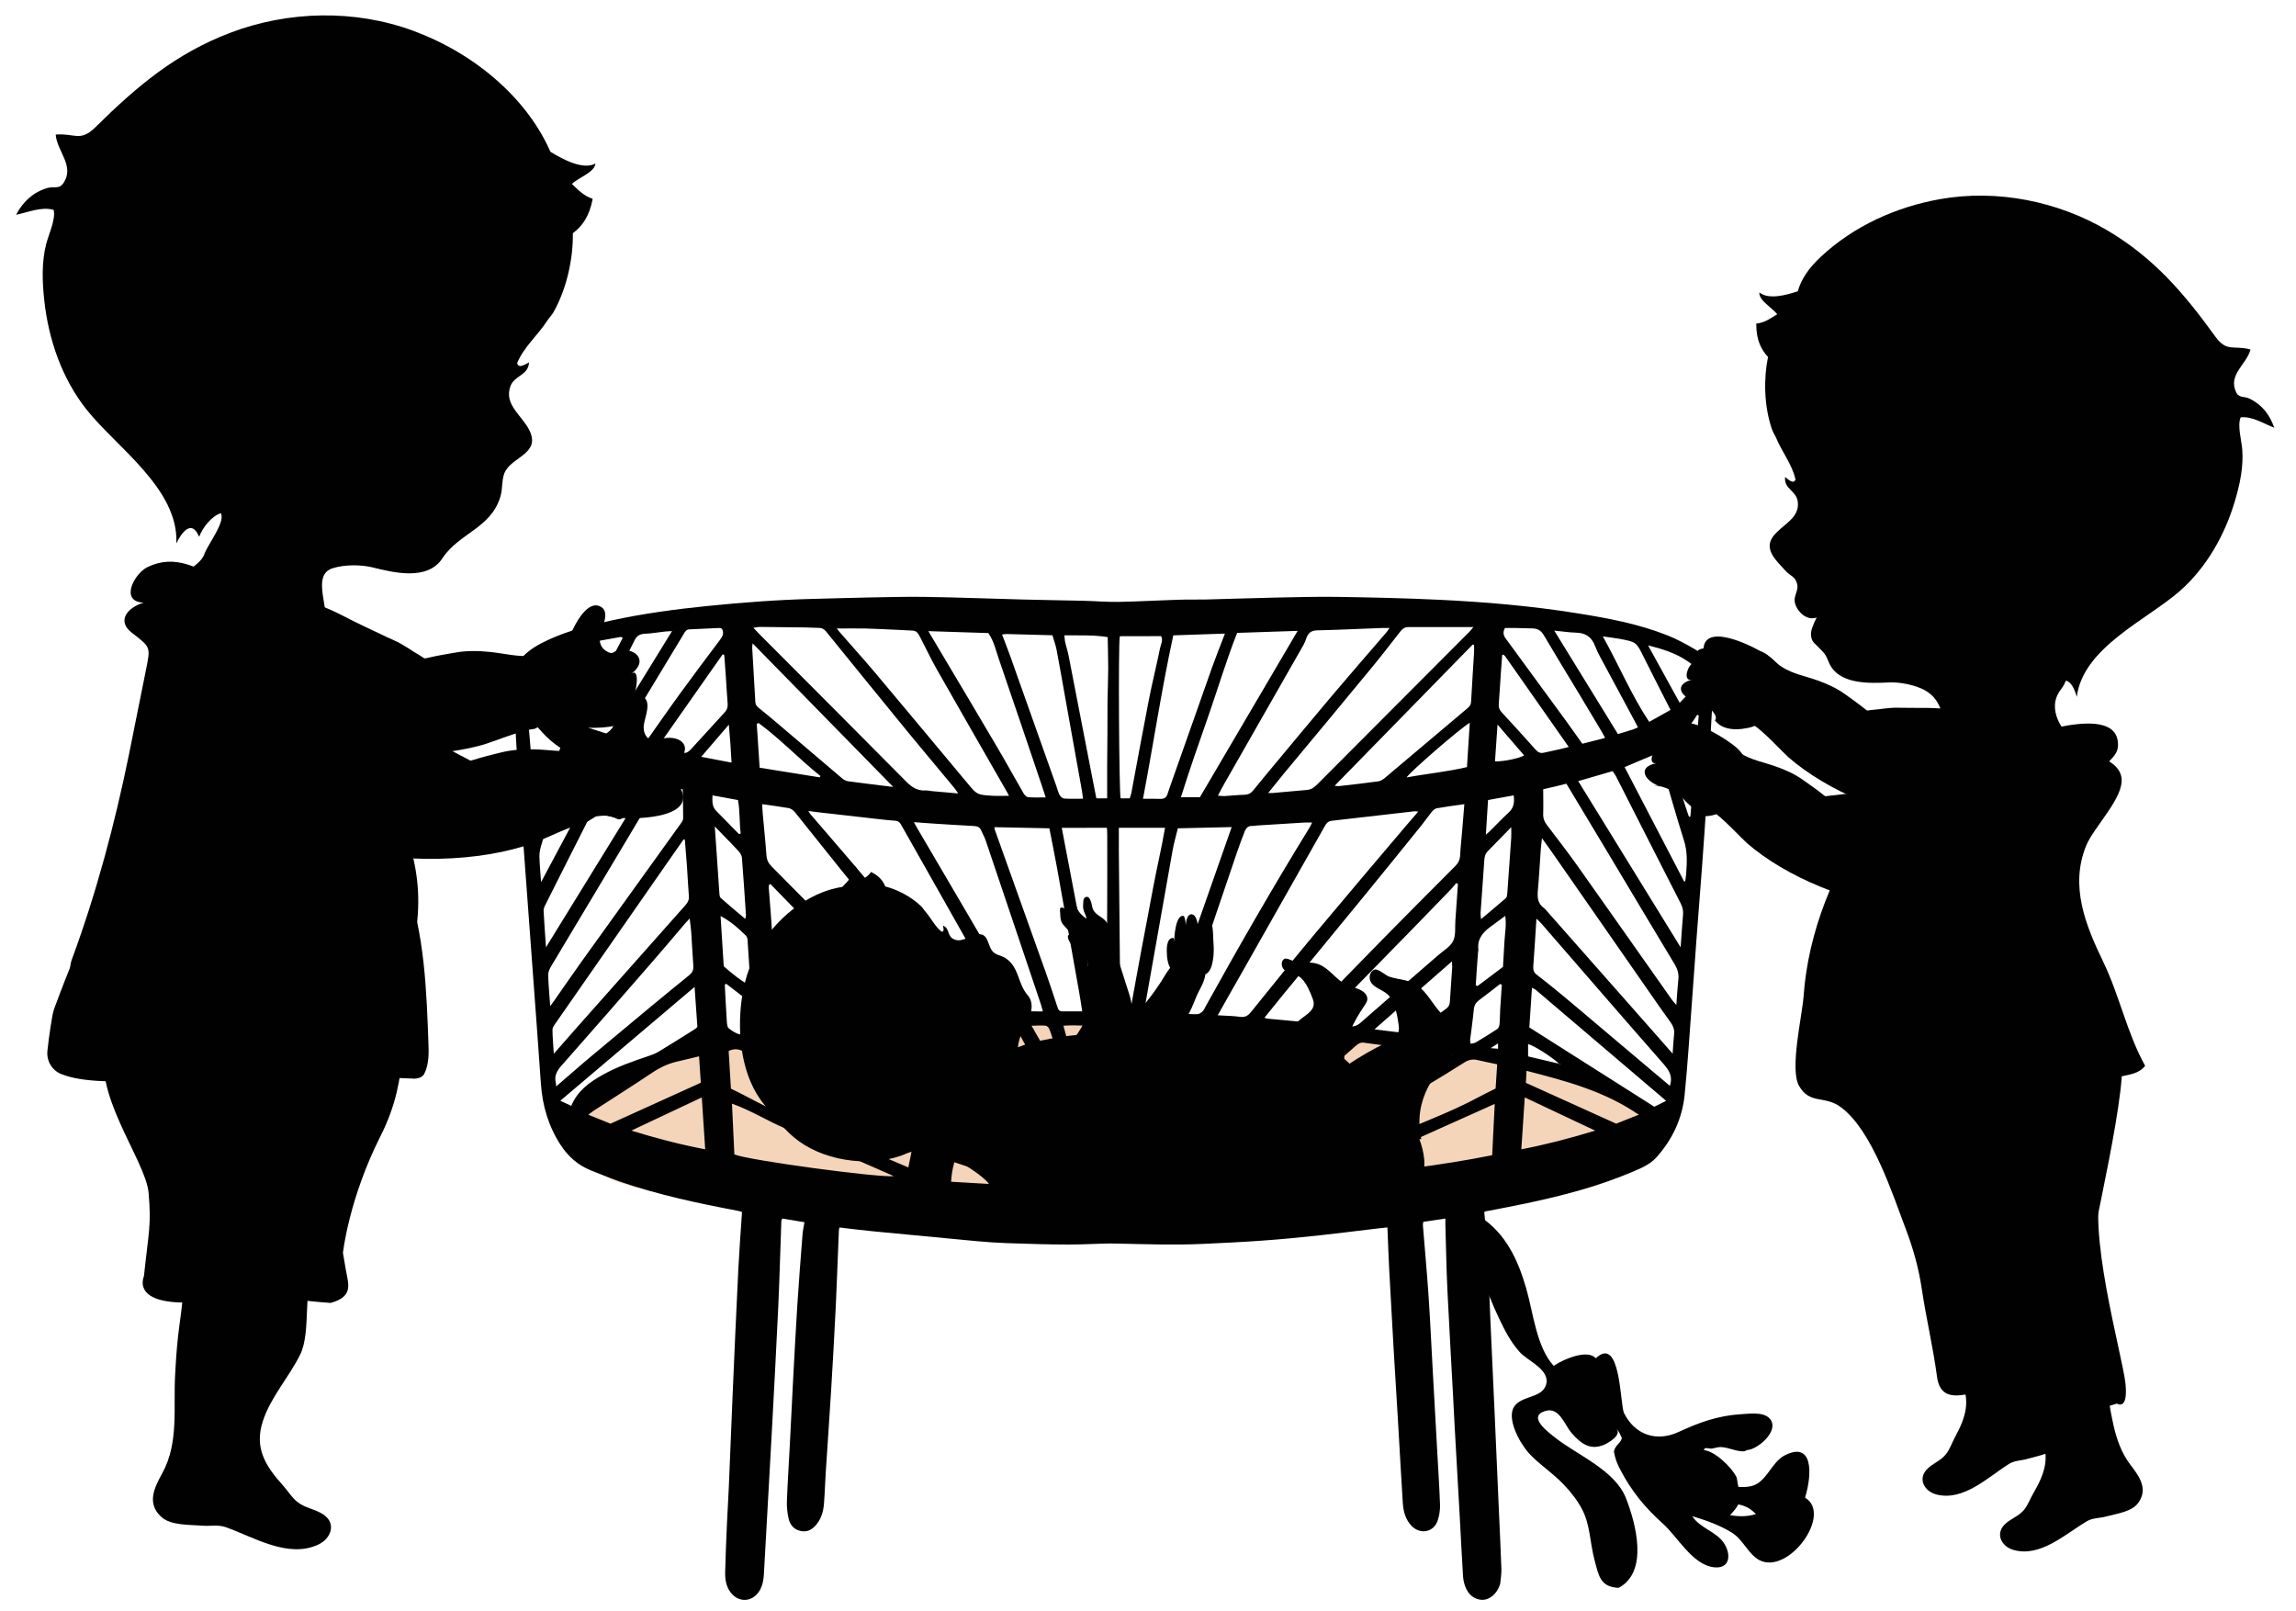 <?xml version="1.0" encoding="UTF-8"?><svg id="Laag_1" xmlns="http://www.w3.org/2000/svg" viewBox="0 0 261.44 183.43"><path d="M179.97,128.48c2.64.45-23.34,5.17-53.37,5.17s-57.46-5-54.41-5.72c5.85-1.39,14.79-5.44,53.94-5.5,31.25-.06,34.9,2.86,53.84,6.05Z" fill="none" stroke="#f4d5ba" stroke-miterlimit="10" stroke-width="13.04"/><path d="M191.3,90.43c-.39-.18-1.55-.78-2.36-.93-1.45-.25.51.2-.11-.04-1.71-.68-2.33-2.18-.2-2.56-1.21.22-.26-2.18.81-2.06,0-.19-.5-1.32.78-1.37.03,0,0,0,.03-.09.6-2.93,6.2.61,7.51,1.77.82.73,1.23,1.57.82,2.66-.47,1.22-.86,2.74-1.63,3.83-.59.82-1.75,1.27-2.74,1.29,0-.01-1.94-.97-2.91-2.5Z" fill="#010101"/><path d="M194.91,92.32c1.13.66,3.4,3.14,3.98,3.65,4.48,3.9,11.64,6.83,18.58,7.66,1.36.16,3.03,1.46,4.4.73,1.46-.78,1.4-2.17,2.39-3.29,1.37-1.57,3.23-2.73,4.62-4.33-1.07-1.93-2.49-3.65-4.55-4.3-2.14-.67-4.39-1.41-6.6-1.85-1.87-.37-4.42-.21-6.33-.26-1.07-.03-2.04.19-3.08.27-.47.04-.38.16-.75-.14-.72-.59-1.44-1.06-2.21-1.62-.95-.69-2.04-1.18-3.15-1.57-1.41-.5-2.76-.72-4.06-1.52-1.14-.71-1.9-2.14-3.45-1.82-2.34.49-4.51,4.15-3.26,6.37.62,1.1.67-.16,2.69,1.03l.78.99Z" fill="#010101"/><path d="M234.03,138.51c-2.82-2.21-6.78-3.24-10.18-2.26-4.78,1.38-6.33,8.29-3.1,11.73.94.99,1.98,1.89,2.83,2.96,1.6,2.01,2.54,4.42,4.01,6.51,1.43,2.03,3.52,3.71,4.67,5.93,1.28,2.48.56,4.43-.75,6.68-.36.62-.58,1.28-1.04,1.85-.64.78-1.57,1-2.24,1.7-1.04,1.08-.29,2.47,1,2.85,3.08.91,5.94-1.8,8.39-3.25.67-.4,1.44-.34,2.18-.54,1.13-.31,2.9-.52,3.65-1.52,1.21-1.61.13-3.07-.87-4.38-2.05-2.69-2.13-6.22-2.88-9.4-.09-.4-.19-.8-.29-1.19-.28-1.13-.57-2.27-.92-3.39-.66-2.14-.8-5.92-.75-8.18.05-2.35,5.11-22.63,3.63-24.77-.62-.88-6.48,19.34-7.34,18.67" fill="#010101"/><path d="M238.54,89.95c-.08.21-.16.43-.27.64-.66,1.32-2.1,2.32-2.43,3.83-.92-.73-3.69.63-5.1.69-2.19.1-6.67.21-8.48-1.39-.87-.77-.4-1.93-1.14-2.8-.56-.66-2.12-.26-2.57-1.05-.54-.96.87-2.39,1.57-2.94,2.1-1.63,5.31-2.12,7.87-2.49,2.03-.3,13.4-4.77,13.18.49-.04,1.08-1.04,1.65-1.61,2.45-.57.84-.71,1.7-1.02,2.57" fill="#010101"/><path d="M195.28,82.03c.38-.56-.43-1.13-.82-1.69-.56-.81-.73-.27-1.37-.47-1.76-.53-2.51-1.93-.43-2.49-1.19.32-.44-2.15.64-2.12,0-.19-.61-1.27.66-1.43.03,0,0,0,.02-.09.35-2.97,6.23.08,7.63,1.13.88.66,1.36,1.46,1.04,2.58-.36,1.26-.62,2.81-1.3,3.96-.52.87-1.64,1.41-2.62,1.52,0,0-2.36.55-3.45-.9Z" fill="#010101"/><path d="M199.64,82.53c1.12.67,3.39,3.15,3.97,3.66,4.47,3.91,11.62,6.87,18.56,7.71,1.36.16,3.03,1.47,4.4.74,1.46-.78,1.41-2.16,2.4-3.28,1.38-1.56,3.23-2.72,4.64-4.32-1.06-1.93-2.48-3.66-4.54-4.31-2.14-.67-4.39-1.43-6.59-1.87-1.87-.38-4.42-.22-6.33-.28-1.07-.03-2.04.18-3.08.26-.47.04-.38.16-.75-.15-.72-.59-1.43-1.07-2.2-1.63-.95-.69-2.04-1.19-3.14-1.58-1.41-.51-2.76-.72-4.06-1.53-1.14-.71-1.89-2.15-3.44-1.83-2.34.48-4.52,4.14-3.28,6.36.62,1.1.67-.15,2.68,1.04l.76,1.01Z" fill="#010101"/><path d="M224.27,132.08c-8.31-16.83-9.39-2.75-9.39-2.75,1.49,1.99,7.06,25.46,8.27,27.66,1.34,2.44.68,4.41-.57,6.7-.34.63-.54,1.3-1,1.88-.62.8-1.53,1.03-2.2,1.76-1.02,1.11-.22,2.47,1.08,2.82,3.11.83,5.89-1.96,8.3-3.47.66-.41,1.43-.37,2.16-.59,1.12-.33,2.89-.6,3.6-1.62,1.17-1.65.05-3.07-.99-4.36-2.12-2.64-2.3-6.16-3.13-9.32-.1-.4-.21-.79-.31-1.19-.31-1.13-.63-2.25-1-3.36-.72-2.12-1.56-4.31-1.57-6.57,0-2.35.55-3.22-.98-5.32-.62-.86-1.39-1.61-2.27-2.27" fill="#010101"/><path d="M48.28,122.32c.45-.84.56-1.93.52-3.09-.22-6.24-.42-13.15-2.69-19.03-3.76-9.76-9.93-16.95-13.18-26.58-1.1-3.25-3.43-8.55-7.89-9.14-4.98-.66-5.82,3.06-6.24,6.16-.88,6.51-2.05,13.4-4.39,19.9-1.97,10.24-4.7,14.64-8.27,24.4-.19.51-.57,3.06-.74,4.7-.12,1.14.51,2.22,1.57,2.65,1.55.62,4.53,1.13,10.22.62,11.01-.99,29.72-.11,29.72-.11,0,0,.97.14,1.37-.48Z" fill="#010101"/><path d="M60.87,82.99c-1.48.13-5.02,1.58-5.88,1.81-6.51,1.82-15.3,1.35-22.85-1.18-1.47-.5-3.83.02-4.88-1.39-1.12-1.52-.39-2.91-.85-4.55-.65-2.28-1.99-4.38-2.64-6.71,2.04-1.46,4.34-2.54,6.77-2.2,2.52.35,5.21.69,7.68,1.32,2.11.53,4.64,1.94,6.63,2.81,1.12.49,2.01,1.19,3.04,1.78.47.27.31.35.84.22,1.03-.26,2-.39,3.06-.59,1.31-.24,2.68-.22,4-.08,1.69.17,3.19.61,4.92.42,1.52-.17,3-1.27,4.43-.19,2.17,1.65,2.61,6.47.25,8.14-1.17.83-.61-.49-3.27-.25l-1.25.64Z" fill="#010101"/><path d="M68.43,69.09c1.06.63.11,2.33-.08,3.19-.16.72,0,1.39.62,1.81.9.6.85-.02,1.58-.08,2-.18,3.22,1.3,1.34,2.7,1.07-.8.55,2.47.05,3,1.86,3.85-6.03,3.32-7.98,2.8-1.16-.31-1.97-.93-2.09-2.19-.14-1.42-.51-3.09-.28-4.53.17-1.09,1.09-2.09,2.04-2.59.99-.53,1.23-.76,1.71-1.75.46-.95,1.76-3.15,3.09-2.36" fill="#010101"/><path d="M15.11,72.12c2.1,1.62,2.03,1.55,1.49,4.26-.63,3.16-1.27,6.33-1.91,9.5-1.6,7.86-3.72,15.82-6.5,23.34-1.04,2.82,2.61,2.62,4.44,2.64,3.28.03,6.64-.09,9.91.19,2.51.22,5.02.16,7.54.18,3.02.03,6.07.18,9.05.67,1.39.23,3.97,1.84,5.32,1.11,2.25-1.2,2.52-5.51,2.87-7.7,1.25-7.68-1.51-12.92-4.65-19.6-.24-.51-2.68-9.07-4.21-7.86,1.45-1.15,5.25-3.99,4.27-6.17-.49-1.1-1.79-1.59-2.76-2.1-2.12-1.11-4.45-2.23-6.86-2.49-2.65-.28-5.34-.49-7.77-1.87-2.73-1.55-5.37-3.19-8.55-1.65-1.48.71-3.22,3.94-.43,4.05-1.78.51-3.15,2.04-1.33,3.44.03.02.05.04.08.06Z" fill="#010101"/><path d="M22.61,134.3c2.86-3.04,7.32-4.98,11.53-4.56,5.92.59,6.04,3.1,2.97,7.59-.89,1.3-.45,5.3-1.24,6.67-1.46,2.57-.39,7.6-1.69,10.23-1.26,2.56-3.37,4.85-4.25,7.58-.99,3.03.26,5.07,2.3,7.33.56.62.95,1.32,1.62,1.86.92.74,2.05.8,3,1.46,1.46,1,.86,2.7-.58,3.39-3.44,1.64-7.38-.84-10.57-1.97-.87-.31-1.77-.09-2.68-.17-1.39-.12-3.54,0-4.62-.97-1.77-1.57-.8-3.41.12-5.08,1.85-3.43,1.21-7.39,1.42-11.1.03-.46.05-.93.08-1.39.08-1.33.2-2.65.37-3.97.33-2.52.78-5.16.25-7.68-.55-2.62-1.43-3.46-.13-6.15.5-1.12,1.22-2.14,2.1-3.07Z" fill="#010101"/><path d="M32.16,147.38c-.44-.48-2.53-.24-2.53-.24-15.74,3.44-13.24-1.83-13.24-1.83.53-5.06.86-5.75.53-9.5s-6.72-11.61-4.73-17.08c1.98-5.47,13.65-7.85,13.65-7.85,0,0,15.85,1.7,17.17,1.7s4.84.12,3.52,2.17c-1.32,2.05.44,7.4-3.19,14.58-3.63,7.17-4.29,13.32-4.29,13.32l.34,1.99c.26,1.52.92,2.98-1.74,3.71h0c-3.21-.23-5.05-.5-5.49-.97Z" fill="#010101"/><path d="M169.01,137.99c.41,4.13.52,8.25.7,12.36.16,3.6.33,7.19.49,10.79.17,3.73.32,7.47.49,11.2.09,2.1.2,4.2.27,6.29.02.54-.08,1.08-.13,1.63,0,.11-.06.21-.09.31-.34.92-1.12,1.57-1.9,1.59-.89,0-1.63-.53-2-1.53-.14-.38-.23-.79-.25-1.19-.14-2.23-.25-4.47-.37-6.7-.2-3.48-.4-6.97-.59-10.45-.07-1.17-.12-2.34-.18-3.51-.21-3.98-.45-7.95-.64-11.93-.12-2.48-.15-4.96-.23-7.44,0-.19,0-.38,0-.67-.86.13-1.68.25-2.51.38-.02.16-.06.27-.05.37.21,2.66.46,5.32.64,7.98.2,2.96.33,5.93.5,8.9.16,2.94.33,5.88.49,8.82.11,2.04.25,4.08.32,6.13.02.59-.07,1.2-.25,1.76-.42,1.35-1.94,1.69-2.94.7-.74-.74-.99-1.69-1.05-2.68-.2-3.18-.37-6.37-.56-9.55-.16-2.64-.33-5.28-.48-7.92-.18-3.05-.35-6.09-.51-9.14-.08-1.55-.13-3.1-.2-4.74-.42.05-.85.09-1.27.14-2.14.25-4.27.53-6.41.76-2.17.23-4.34.45-6.51.6-2.28.17-4.57.27-6.86.38-3.24.15-6.49.03-9.73-.04-1.82-.04-3.65.12-5.48.11-2.37,0-4.74-.08-7.12-.16-1.12-.04-2.23-.12-3.35-.22-3.96-.37-7.92-.75-11.88-1.13-1.25-.12-2.49-.28-3.78-.43-.03.13-.07.25-.07.37-.12,2.78-.21,5.56-.34,8.33-.16,3.27-.34,6.53-.54,9.8-.19,3.1-.41,6.2-.61,9.3-.08,1.22-.11,2.45-.21,3.67-.07.88-.32,1.72-.91,2.41-.47.55-1.04.85-1.81.66-.76-.19-1.16-.73-1.31-1.42-.14-.63-.21-1.29-.19-1.94.08-2.12.22-4.25.33-6.37.12-2.37.24-4.74.36-7.11.16-2.97.31-5.93.5-8.9.17-2.66.38-5.32.59-7.99.03-.43.13-.86.22-1.41-.84-.14-1.68-.28-2.53-.42-.04.11-.09.18-.1.25-.12,3.24-.2,6.49-.35,9.73-.21,4.55-.46,9.1-.7,13.64-.1,1.93-.21,3.87-.32,5.8-.21,3.7-.41,7.4-.62,11.11-.04.66-.16,1.3-.51,1.87-.82,1.32-2.42,1.37-3.32.11-.47-.65-.59-1.41-.58-2.18.04-1.83.12-3.65.2-5.48.06-1.44.16-2.89.22-4.33.15-3.41.27-6.81.42-10.22.21-4.85.42-9.7.66-14.55.11-2.15.27-4.29.42-6.49-.13-.04-.3-.1-.48-.14-4.5-.85-8.98-1.8-13.32-3.29-1.13-.39-2.24-.85-3.36-1.29-1.49-.59-2.64-1.59-3.51-2.94-1.37-2.11-2.05-4.43-2.23-6.92-.28-4.05-.58-8.1-.88-12.16-.33-4.43-.66-8.86-.98-13.3-.32-4.35-.64-8.7-.93-13.06-.13-1.98-.22-3.97-.28-5.96-.03-.81.04-1.63.11-2.45.05-.65.38-1.18.82-1.65.86-.92,1.93-1.51,3.05-2.02,2.27-1.04,4.68-1.64,7.11-2.17,3.6-.79,7.25-1.28,10.91-1.65,3.99-.4,7.99-.71,12-.81,2.1-.05,4.2-.12,6.3-.16,2.15-.04,4.31-.1,6.46-.07,3.74.06,7.47.2,11.21.3,2.26.06,4.52.09,6.78.14,1.36.03,2.72.15,4.08.13,2.34-.04,4.68-.18,7.03-.25.95-.03,1.9,0,2.85-.02,2.67-.07,5.34-.16,8.02-.22,2.35-.05,4.69-.11,7.04-.08,3.79.06,7.58.14,11.37.32,5.34.25,10.67.7,15.95,1.55,3.45.55,6.89,1.19,10.15,2.47,1.14.44,2.22,1.04,3.28,1.65.48.28.89.72,1.27,1.14.43.48.64,1.05.64,1.72,0,.73.13,1.47.09,2.2-.22,4.08-.46,8.17-.72,12.25-.16,2.5-.34,5.01-.52,7.51-.2,2.69-.42,5.38-.62,8.07-.18,2.39-.34,4.79-.52,7.18-.27,3.56-.48,7.13-.84,10.68-.28,2.7-1.41,5.08-3.23,7.1-.71.78-1.69,1.19-2.64,1.6-3.96,1.68-8.09,2.76-12.29,3.64-1.41.3-2.83.56-4.25.84-.16,0-.28.07-.4.11ZM177.52,121.11c.05.03.1.07.15.1,0-.02.02-.04.03-.05-.06,0-.12-.03-.18-.05-.73-.72-3.01-2.17-3.52-2.22v1.39c1.16.28,2.34.56,3.52.83ZM145.22,134.56c0-.29,0-.4,0-.51-.37-2.77-1.65-5.05-3.74-6.88-1.99-1.74-4.32-2.84-6.83-3.58-3.97-1.17-8.01-1.3-12.08-.78-2.95.37-5.75,1.24-8.32,2.77-2.08,1.24-3.8,2.84-4.9,5.03-.6,1.2-.97,2.47-1.05,3.94,1.83.11,3.62.21,5.29.31.13-.11.16-.12.17-.14.05-.1.1-.2.13-.3.84-2.82,2.67-4.87,5.14-6.33,4.34-2.58,8.92-2.89,13.58-1,3.39,1.38,5.83,3.78,7.04,7.31.05.15.14.28.23.47,1.78-.1,3.54-.21,5.34-.31ZM138.66,115.6c.93.06,1.72.06,2.5.17.56.08.9-.07,1.26-.51,2.45-3.04,4.9-6.07,7.4-9.06,3.39-4.06,6.82-8.09,10.24-12.13.45-.53.91-1.06,1.43-1.66-.21-.02-.31-.05-.41-.04-3.14.36-6.28.73-9.42,1.08-.42.05-.6.25-.79.58-3.11,5.51-6.23,11.02-9.35,16.52-.94,1.63-1.86,3.27-2.86,5.05ZM143.98,115.88c.16.05.23.09.31.1,1.14.11,2.28.2,3.42.32.39.04.69-.06.95-.35.16-.18.34-.35.52-.53,2.8-2.87,5.58-5.76,8.39-8.61,2.7-2.74,5.41-5.47,8.13-8.19.35-.35.53-.71.56-1.21.05-1.01.17-2.01.25-3.02.08-.91.15-1.83.23-2.83-1.12.16-2.14.29-3.15.47-.21.04-.42.24-.57.42-.41.51-.78,1.05-1.19,1.56-2.18,2.69-4.35,5.39-6.55,8.07-3.16,3.86-6.34,7.71-9.5,11.57-.59.72-1.18,1.46-1.8,2.23ZM92.04,92.34c.14.22.18.29.23.35,2.09,2.44,4.21,4.86,6.28,7.33,3.12,3.72,6.21,7.46,9.3,11.2.97,1.18,1.92,2.37,2.89,3.55.2.25.38.55.77.54,1-.05,2.01-.09,3.09-.14-.15-.3-.27-.54-.4-.77-1.33-2.35-2.66-4.7-3.99-7.05-2.54-4.48-5.08-8.97-7.61-13.46-.15-.26-.31-.41-.63-.44-.62-.04-1.25-.11-1.87-.18-1.76-.2-3.52-.39-5.28-.6-.88-.09-1.77-.2-2.78-.33ZM86.78,91.56c.03.43.04.76.07,1.08.14,1.58.31,3.15.42,4.73.04.53.22.91.59,1.28,3.54,3.56,7.06,7.14,10.59,10.71,1.92,1.94,3.82,3.89,5.72,5.85.25.26.51.38.86.36.98-.05,1.96-.1,2.94-.15.34-.02.67-.05,1.14-.09-.75-.93-1.4-1.73-2.06-2.53-3.22-3.92-6.46-7.82-9.66-11.76-2.31-2.83-4.57-5.71-6.86-8.55-.17-.21-.45-.43-.71-.48-.96-.17-1.93-.29-3.04-.45ZM144.4,90.29c.31,0,.41.01.52,0,1.3-.12,2.6-.24,3.91-.35.5-.04.84-.31,1.18-.65,5.77-5.8,11.55-11.59,17.33-17.38.14-.14.26-.31.43-.51h-7.44c-.39,0-.64.2-.88.5-1.09,1.4-2.17,2.8-3.3,4.17-3.31,4.02-6.64,8.02-9.97,12.02-.56.68-1.11,1.38-1.78,2.2ZM109.11,90.34c-.23-.33-.35-.51-.48-.67-1.72-2.08-3.46-4.14-5.17-6.22-3.14-3.84-6.27-7.69-9.39-11.54-.23-.28-.46-.42-.82-.42-.49,0-.98-.04-1.46-.05-1.77-.03-3.54-.05-5.31-.06-.2,0-.39.05-.69.1.27.29.45.49.64.68,5.6,5.62,11.21,11.22,16.79,16.86.64.65,1.3,1.04,2.21.98.24-.01.49.06.73.08.92.08,1.84.16,2.95.26ZM158.22,71.5c-.4,0-.61-.01-.83,0-2.48.09-4.95.22-7.43.27-.72.02-1.03.36-1.23.95-.09.25-.19.51-.32.74-3,5.26-6,10.51-9,15.77-.24.42-.46.85-.73,1.36.32.02.52.06.73.05.76-.04,1.52-.13,2.28-.15.45-.01.77-.18,1.04-.53.63-.79,1.28-1.56,1.92-2.34,2.32-2.78,4.63-5.58,6.97-8.35,2.04-2.41,4.12-4.8,6.18-7.19.12-.12.21-.29.42-.58ZM95.28,71.56c.22.27.33.42.46.56,1.27,1.46,2.57,2.89,3.82,4.37,3.54,4.21,7.06,8.44,10.59,12.67,1.09,1.31,1.08,1.33,2.78,1.44.63.04,1.26.01,1.96.01-.11-.2-.17-.32-.23-.44-2.67-4.66-5.35-9.31-8-13.98-.68-1.2-1.27-2.46-1.91-3.69-.18-.34-.36-.68-.82-.7-.6-.03-1.19-.07-1.79-.09-1.2-.05-2.39-.12-3.59-.15-1.05-.02-2.08,0-3.27,0ZM134.66,115.41c.66.03,1.18.09,1.69.06.21-.01.43-.17.59-.32.15-.14.23-.36.34-.56,3.81-6.87,7.72-13.68,11.84-20.37.1-.17.18-.35.29-.57-.32,0-.57-.01-.81,0-1.82.11-3.65.22-5.47.34-.16.01-.33.06-.49.05-.49-.04-.76.23-.92.65-.28.74-.57,1.47-.82,2.22-1.61,4.73-3.21,9.45-4.8,14.18-.47,1.39-.93,2.79-1.44,4.32ZM118.75,115.16c-.11-.38-.16-.62-.24-.85-2.09-6.2-4.17-12.41-6.27-18.61-.13-.38-.34-.74-.5-1.12-.15-.38-.42-.51-.82-.53-1.61-.08-3.21-.19-4.82-.29-.65-.04-1.3-.09-2.04-.15.15.27.24.45.35.63,3.2,5.46,6.41,10.91,9.6,16.38.76,1.29,1.47,2.62,2.21,3.92.16.27.27.61.69.61.59,0,1.15.01,1.84.01ZM134.12,94.31c-.22.89-.45,1.7-.6,2.52-1.02,5.72-2.03,11.44-3.04,17.16-.07.39-.13.79-.2,1.27h2.57c2.47-7.04,4.93-14.05,7.4-21.09-2.04.04-4.05.09-6.13.14ZM113.25,94.18c-.01.13-.02.16-.01.19,1.96,5.49,3.92,10.97,5.88,16.46.44,1.23.84,2.48,1.25,3.72.1.29.16.6.56.6.73.01,1.46,0,2.3,0-.13-.8-.22-1.5-.35-2.18-.84-4.72-1.67-9.44-2.52-14.16-.27-1.49-.58-2.98-.87-4.5-2.14-.05-4.17-.09-6.24-.13ZM75.19,89.27c-.08.11-.14.17-.18.24-1.73,2.91-3.46,5.81-5.2,8.72-2.35,3.93-4.71,7.86-7.06,11.8-.17.29-.34.65-.33.98.03,1.13.14,2.26.23,3.54.18-.24.28-.36.37-.49,1.05-1.5,2.08-3.01,3.14-4.49,3.77-5.25,7.55-10.5,11.32-15.75.14-.19.31-.43.31-.64.01-1.08-.03-2.17-.05-3.3-.88-.22-1.72-.42-2.55-.61ZM175.72,89.86c0,.98.03,1.88,0,2.77-.03.53.14.93.45,1.34,1.16,1.51,2.32,3.03,3.43,4.58,3.61,5.09,7.19,10.2,10.79,15.3.12.16.26.31.49.57.08-1.07.13-1.99.23-2.91.07-.63-.09-1.16-.41-1.7-2.48-4.11-4.93-8.23-7.39-12.34-1.64-2.73-3.28-5.46-4.95-8.24-.82.22-1.67.41-2.63.63ZM136.63,90.77c3.72-6.32,7.4-12.59,11.13-18.94-2.31.08-4.55.16-6.89.23-1.21,3.06-2.15,6.22-3.23,9.33-1.08,3.1-2.18,6.19-3.17,9.38h2.16ZM119.07,90.79c-.17-.52-.31-.95-.45-1.38-1.63-4.8-3.24-9.6-4.89-14.39-.34-.99-.56-2.04-1.19-2.94-2.23-.07-4.45-.14-6.83-.22.6,1.01,1.12,1.89,1.65,2.78,2.09,3.51,4.18,7.02,6.25,10.54,1.01,1.71,1.96,3.46,2.96,5.18.11.18.34.4.53.41.62.05,1.25.02,1.97.02ZM175.58,95.43c-.06.55-.11.95-.14,1.36-.11,1.55-.19,3.1-.33,4.64-.07.78,0,1.46.69,1.95.13.09.23.23.34.35,4.06,4.6,8.12,9.19,12.17,13.79.68.77,1.36,1.55,2.15,2.45.06-.86.09-1.56.17-2.26.05-.5-.11-.89-.39-1.29-.91-1.26-1.8-2.53-2.68-3.81-3.61-5.19-7.22-10.38-10.83-15.57-.35-.5-.71-1-1.15-1.61ZM77.98,95.6c-.05-.01-.09-.02-.14-.03-.79,1.14-1.59,2.27-2.38,3.41-4.09,5.86-8.17,11.73-12.25,17.6-.14.2-.3.43-.3.65,0,.86.09,1.71.15,2.75.9-1.03,1.67-1.91,2.44-2.78,4.18-4.72,8.36-9.43,12.55-14.14.28-.31.42-.6.39-1.02-.09-1.14-.14-2.29-.22-3.43-.07-1-.16-2.01-.24-3.01ZM114.1,72.24c.34.9.65,1.67.93,2.46l5.25,14.79c.12.33.2.69.36,1,.1.19.33.41.51.43.7.05,1.4.02,2.17.02-.05-.36-.07-.63-.12-.89-.63-3.51-1.26-7.02-1.89-10.53-.33-1.85-.65-3.69-1-5.54-.11-.55-.31-1.08-.47-1.65-1.78-.05-3.49-.1-5.2-.14-.13,0-.26.02-.54.05ZM130.15,90.95c.74,0,1.36-.02,1.98.01.45.01.72-.17.83-.61.05-.18.12-.36.18-.54,1.63-4.63,3.26-9.26,4.9-13.89.44-1.23.93-2.44,1.44-3.78-1.98.07-3.88.13-5.88.2-1.34,6.16-2.26,12.35-3.45,18.61ZM83.23,123.95c.48.24.89.44,1.3.65,1.07.54,2.11,1.13,3.2,1.61,4.13,1.79,8.27,3.54,12.4,5.31,1.07.46,2.15.91,3.3,1.4.13-.65.25-1.23.36-1.78-.35-.19-.64-.33-.92-.49-4.14-2.47-8.29-4.95-12.43-7.43-1.94-1.16-3.88-2.33-5.81-3.5-.54-.32-1.06-.33-1.66-.06.08,1.42.17,2.83.26,4.29ZM85.7,73.25c-.03.29-.06.4-.05.5.12,2.07.25,4.14.36,6.2.02.31.18.48.4.66.81.65,1.61,1.31,2.39,1.98,2.35,1.99,4.69,4,7.04,5.99.2.17.46.34.71.37,1.66.23,3.33.42,5.16.65-5.37-5.48-10.62-10.85-16.01-16.35ZM117.56,134.94c1.78.29,16.68.28,18.42,0-.71-2.14-4.75-5.3-8.88-5.3s-8.41,2.36-9.54,5.3ZM167.86,73.44c-.05-.02-.11-.04-.16-.06-5.21,5.33-10.43,10.66-15.73,16.09.28.02.4.05.53.03,1.49-.17,2.98-.33,4.46-.54.27-.04.55-.23.77-.42,3.13-2.63,6.25-5.28,9.38-7.91.25-.21.39-.42.4-.75.1-1.88.23-3.76.34-5.63.02-.27,0-.54,0-.81ZM166.01,100.66c-.06-.04-.13-.08-.19-.12-.17.21-.33.43-.52.62-1.4,1.45-2.8,2.91-4.21,4.35-3.35,3.44-6.71,6.87-10.07,10.3-.18.18-.34.38-.61.69,1.21.13,2.24.22,3.26.35.5.07.88-.07,1.26-.41,2.93-2.57,5.88-5.12,8.83-7.68.59-.52,1.37-.95,1.7-1.61s.2-1.55.26-2.33c.1-1.39.19-2.77.29-4.16ZM150.09,132.91c.36-.15.66-.26.96-.39,2.3-.99,4.62-1.96,6.91-2.98,3.5-1.57,7.14-2.85,10.52-4.68.59-.32,1.21-.61,1.82-.92.06-.93.12-1.82.18-2.76-.8-.17-1.51-.31-2.22-.48-.57-.14-1.05-.03-1.55.29-1.36.87-2.73,1.71-4.11,2.53-4.27,2.56-8.55,5.12-12.87,7.69.12.52.23,1.08.36,1.7ZM87.73,100.66c-.05.02-.11.05-.16.07-.01.13-.04.26-.03.39.13,1.74.29,3.48.38,5.22.03.63.26,1.06.72,1.46,3.04,2.61,6.06,5.25,9.08,7.89.32.28.63.37,1.04.34,1.09-.09,2.18-.15,3.26-.24.09-.01.17-.08.3-.16-4.89-5.01-9.74-9.99-14.59-14.97ZM128.69,115.16c.43-2.37.84-4.67,1.27-6.97.43-2.33.9-4.65,1.32-6.99.42-2.28.97-4.54,1.38-6.95h-5.26c0,.9-.01,1.79,0,2.69.05,5.28.1,10.57.15,15.85.01.57.01,1.14.03,1.72.01.21.05.41.08.65.36,0,.65,0,1.03,0ZM120.9,94.26c1.34,7.02,2.66,13.93,3.98,20.85h1.03c.02-.29.05-.53.05-.77.04-3.41.09-6.81.11-10.22.02-3.03.01-6.05.01-9.08,0-.29-.03-.57-.04-.79-1.76.01-3.41.01-5.14.01ZM69.88,87.79c-.12.2-.23.35-.32.52-.77,1.5-1.55,3-2.31,4.51-1.73,3.4-3.45,6.81-5.16,10.22-.11.21-.21.46-.19.69.07,1.32.17,2.64.27,4.13,3.94-6.4,7.79-12.64,11.66-18.92-1.31-.37-2.59-.75-3.95-1.15ZM179.71,88.94c3.89,6.31,7.72,12.54,11.66,18.92.1-1.34.16-2.5.27-3.66.05-.48-.04-.9-.26-1.33-2.47-4.83-4.92-9.67-7.38-14.5-.11-.21-.26-.39-.38-.57-1.34.39-2.62.76-3.91,1.14ZM63.33,123.7c1.41-1.21,2.69-2.35,4.01-3.45,2.23-1.87,4.47-3.73,6.71-5.59,1.46-1.21,2.94-2.42,4.41-3.61.34-.28.52-.58.49-1.05-.1-1.28-.15-2.56-.24-3.84-.03-.49-.11-.98-.18-1.58-.24.27-.4.42-.54.59-1.26,1.47-2.5,2.96-3.78,4.42-3.42,3.93-6.84,7.86-10.29,11.76-.5.57-.82,1.13-.64,1.9.03.11.03.21.05.45ZM190.14,123.63c.37-1.06-.08-1.75-.71-2.48-4.66-5.31-9.28-10.66-13.91-15.99-.15-.17-.33-.33-.57-.57-.12,1.9-.23,3.67-.36,5.44-.03.38.06.69.37.93.71.55,1.41,1.1,2.11,1.67,1.05.86,2.09,1.73,3.13,2.61,1.17.98,2.33,1.96,3.49,2.95,1.31,1.11,2.62,2.21,3.93,3.32.83.69,1.66,1.39,2.52,2.12ZM127.51,72.44c-.19.99-.08,17.82.09,18.46h1.04c.07-.23.15-.43.19-.64.66-3.53,1.3-7.06,1.99-10.59.38-1.95.87-3.87,1.26-5.82.09-.47.4-.97.13-1.42-1.59.01-3.13.01-4.7.01ZM126.07,90.91v-3.77c0-1.23.02-2.45.03-3.68.01-1.2,0-2.4.01-3.6.02-1.22.07-2.45.08-3.67,0-1.21-.04-2.42-.06-3.65-1.68-.27-3.27-.18-4.93-.2.04.35.04.6.1.83.12.5.28.99.38,1.49.89,4.57,1.77,9.14,2.66,13.7.16.85.33,1.69.5,2.54.43,0,.78,0,1.23,0ZM83.62,131.44c1.66.69,16.68,2.69,18.15,2.47-2.11-.93-4.15-1.82-6.19-2.72-2.02-.89-4.03-1.81-6.06-2.66-2.04-.85-3.93-2.07-6.17-2.87.09,2.03.18,3.92.27,5.78ZM151.85,133.92c6.03-.48,12.05-1.19,18.06-2.39.1-1.96.19-3.85.29-5.84-6.21,2.78-12.28,5.51-18.35,8.23ZM182.77,84.02c-.16-.29-.25-.48-.36-.67-.91-1.52-1.82-3.04-2.73-4.56-1.3-2.15-2.61-4.29-3.88-6.45-.31-.54-.71-.78-1.3-.79-.68-.01-1.36-.04-2.05-.05-.37-.01-.75,0-1.08,0-.4.69,0,1.1.33,1.54,2.21,3.01,4.42,6.03,6.62,9.04.62.85,1.23,1.72,1.86,2.6.86-.22,1.67-.42,2.59-.66ZM73.37,84.69c.18-.25.34-.46.49-.68,1.2-1.69,2.37-3.39,3.59-5.06,1.49-2.05,3.01-4.07,4.53-6.09.3-.4.51-.77.22-1.28-.09-.03-.2-.08-.3-.08-1.14.05-2.28.11-3.42.16-.33.01-.46.25-.6.48-2.17,3.59-4.34,7.18-6.5,10.76-.21.35-.4.7-.63,1.11.91.24,1.75.46,2.62.68ZM189.72,125.34c-5-4.26-9.93-8.45-14.86-12.65-.1-.08-.23-.12-.42-.22-.1,1.56-.2,3.04-.3,4.51,4.76,3.02,9.47,6.01,14.23,9.03.39-.2.82-.41,1.35-.67ZM86.53,119.01c0,.06-.01.13-.01.19,5.9,3.48,11.79,6.95,17.75,10.47.16-.4.27-.69.4-1.01-.85-.63-1.65-1.23-2.46-1.84-3.59-2.7-7.19-5.41-10.77-8.12-.33-.25-.65-.35-1.06-.27-.7.13-1.4.2-2.1.3-.58.08-1.16.18-1.75.28ZM79.09,112.37c-5.15,4.37-10.19,8.64-15.29,12.96.44.21.83.38,1.25.58.71-1.71,2.05-2.67,3.52-3.5,1.65-.93,3.42-1.55,5.21-2.15.41-.14.83-.29,1.2-.51,1.4-.84,2.78-1.72,4.17-2.59.09-.06.16-.14.26-.24-.11-1.45-.21-2.91-.32-4.55ZM61.61,100.44c2.33-4.36,4.66-8.69,6.91-13.11-1.28-.54-2.45-1.03-3.69-1.55-.15.34-.32.65-.42.98-.91,3.08-1.82,6.16-2.71,9.25-.14.47-.28.96-.28,1.44.02,1,.13,2,.19,2.99ZM191.76,100.35h.13c.04-.29.09-.59.11-.89.1-1.28.15-2.53-.26-3.8-.93-2.93-1.75-5.9-2.63-8.85-.1-.35-.28-.69-.42-1.03-1.26.53-2.43,1.02-3.7,1.56,2.28,4.37,4.52,8.69,6.77,13.01ZM79.6,120.27c-.89.21-1.65.41-2.42.58-1.05.23-1.99.67-2.89,1.27-2.19,1.47-4.43,2.88-6.65,4.32-.2.13-.38.28-.65.48.94.38,1.79.72,2.53,1.02,3.49-1.58,6.86-3.11,10.28-4.66-.07-.97-.13-1.92-.2-3.01ZM82.47,74.57c-.06-.02-.12-.05-.18-.07-2.45,3.49-4.9,6.98-7.44,10.6,1.12.23,2.12.47,3.13.62.2.03.49-.19.66-.37,1.3-1.4,2.56-2.82,3.86-4.22.26-.28.38-.57.36-.95-.09-1.14-.15-2.28-.23-3.42-.05-.73-.1-1.46-.16-2.19ZM178.63,85.05c-2.44-3.48-4.81-6.87-7.19-10.26-.06-.09-.14-.16-.22-.23-.02-.02-.05-.02-.07-.02-.03,0-.05.02-.1.04-.05.72-.11,1.45-.16,2.18-.08,1.14-.14,2.28-.23,3.42-.03.38.09.66.36.95,1.3,1.4,2.58,2.81,3.85,4.24.27.3.54.42.93.33.64-.15,1.28-.28,1.91-.42.28-.06.56-.14.92-.23ZM76.52,71.86c-.35.02-.59.02-.82.05-.76.08-1.51.22-2.27.25-.59.02-.93.25-1.19.78-1.01,2.05-2.06,4.08-3.1,6.12-.19.36-.42.7-.62,1.05-.5.89-.99,1.79-1.52,2.75.81.26,1.52.5,2.29.74,2.4-3.91,4.78-7.77,7.23-11.74ZM186.51,82.82c-.14-.28-.26-.52-.39-.75-1.1-2.04-2.2-4.08-3.29-6.12-.42-.79-.89-1.58-1.21-2.41-.4-1.06-1.12-1.49-2.21-1.51-.75-.02-1.5-.14-2.43-.23,2.47,4.02,4.86,7.88,7.25,11.78.61-.19,1.16-.35,1.7-.52.18-.06.35-.14.58-.24ZM93.5,118.09c-.02.05-.05.1-.07.15,3.99,2.99,7.98,5.98,12.01,9,.43-.63.79-1.15,1.14-1.67-1-.87-1.92-1.67-2.85-2.48-1.9-1.67-3.81-3.34-5.71-5.02-.23-.2-.44-.37-.79-.34-1.24.14-2.48.24-3.73.36ZM149.29,129.66c5.33-3.15,10.6-6.27,16.03-9.48-1.32-.21-2.45-.35-3.57-.57-.54-.11-.92.03-1.34.35-3.72,2.81-7.45,5.61-11.18,8.41-.13.09-.24.21-.38.33.15.32.28.61.44.96ZM156.51,117.2c1.47.18,2.75.35,4.04.49.19.02.42-.11.59-.23,1.19-.86,2.36-1.75,3.54-2.62.26-.19.39-.42.41-.75.08-1.33.18-2.66.27-3.99,0-.17-.02-.34-.03-.64-2.98,2.6-5.83,5.1-8.82,7.74ZM182.51,72.46c1.86,3.32,3.24,6.67,5.28,9.73.84-.47,1.64-.92,2.43-1.36-1.05-2.07-2.07-4.03-3.05-6.01-.84-1.7-.82-1.72-2.72-2.08-.58-.1-1.17-.17-1.94-.28ZM158.84,119.19c-1.29-.17-2.42-.31-3.55-.47-.37-.05-.62.1-.88.33-1,.89-2.01,1.76-3.01,2.64-1.47,1.29-2.95,2.57-4.46,3.89.38.55.75,1.07,1.16,1.65,3.58-2.68,7.1-5.32,10.74-8.04ZM65.75,82.2c1.99-3.07,3.45-6.39,5.16-9.57-.12-.06-.17-.11-.22-.11-1.04.18-2.09.38-3.13.56-.34.06-.49.29-.63.57-1.07,2.12-2.14,4.23-3.21,6.35-.13.26-.24.53-.39.85.85.47,1.63.91,2.42,1.35ZM173.75,123.29c3.44,1.56,6.82,3.08,10.28,4.65.76-.3,1.6-.64,2.57-1.02-3.95-2.72-8.32-3.84-12.78-5-.03.51-.05.91-.07,1.37ZM173.23,130.86c2.87-.56,5.57-1.26,8.41-2.13-2.74-1.29-5.34-2.52-8.02-3.78-.13,1.99-.25,3.91-.39,5.91ZM79.91,124.95c-2.71,1.28-5.29,2.5-8.02,3.78,2.83.87,5.54,1.58,8.41,2.13-.14-2.03-.26-3.92-.39-5.91ZM88.29,109.53c-.05.03-.1.06-.15.09.11,1.57.21,3.13.34,4.7.02.18.21.37.37.5.53.42,1.12.78,1.63,1.23.63.55,1.27.81,2.14.63,1.05-.21,2.13-.27,3.36-.41-2.64-2.32-5.17-4.53-7.69-6.74ZM99.87,117.52c2.69,2.36,5.22,4.58,7.82,6.87.5-.55.99-1.09,1.5-1.65-.05-.06-.1-.15-.17-.23-1.58-1.62-3.16-3.23-4.73-4.86-.25-.26-.53-.36-.87-.34-1.12.07-2.23.14-3.55.21ZM168.64,104.65c1.02-.85,1.93-1.61,2.83-2.39.12-.1.14-.34.16-.52.16-2.12.31-4.24.45-6.36.02-.36,0-.73,0-1.2-.95.98-1.82,1.88-2.7,2.77-.29.3-.34.66-.37,1.05-.13,1.98-.28,3.97-.42,5.95-.01.18.02.36.05.7ZM84.86,104.62c.05-.23.09-.33.08-.43-.15-2.18-.28-4.35-.46-6.53-.02-.27-.21-.56-.4-.77-.55-.61-1.13-1.18-1.7-1.77-.29-.3-.57-.59-.99-1.03.07,1.04.13,1.88.19,2.72.11,1.66.22,3.32.34,4.98.01.15.04.35.14.44.89.8,1.81,1.56,2.8,2.39ZM152.44,118.58c-.02-.06-.05-.12-.07-.18-.92-.1-1.83-.17-2.74-.3-.51-.08-.87.05-1.23.43-1.26,1.32-2.55,2.61-3.82,3.92-.11.11-.18.24-.29.39.56.53,1.09,1.02,1.61,1.51,2.22-1.96,4.38-3.86,6.54-5.77ZM60.09,81.35c.33,3.92.66,7.84.98,11.76h.11c.87-2.66,1.74-5.31,2.62-7.97-1.57-1.01-2.64-2.37-3.71-3.79ZM192.33,93c.05-.01.1-.02.15-.03.32-3.84.63-7.67.95-11.51-.06-.03-.11-.05-.17-.08-.92,1.49-2.09,2.76-3.5,3.8.82,2.51,1.61,4.94,2.4,7.37.04.15.11.3.17.45ZM167.36,82.3c-.97.52-6.78,5.56-7.2,6.22,2.3-.43,4.59-.64,6.88-1.18.11-1.68.21-3.3.32-5.04ZM86.38,82.32c-.07.03-.14.07-.21.1.11,1.64.22,3.29.33,4.99,2.34.38,4.6.74,6.85,1.1.02-.05.04-.11.06-.16-2.41-1.93-4.54-4.19-7.03-6.03ZM187.66,73.48c1.22,2.22,2.38,4.33,3.6,6.54.78-.81,1.49-1.55,2.2-2.29.28-.29.28-.6.1-.97-.33-.66-.85-1.12-1.45-1.51-1.3-.88-2.77-1.35-4.45-1.77ZM62.27,80.03c1.23-2.24,2.38-4.33,3.6-6.54-1.9.49-3.63,1.02-5.06,2.23-.29.24-.51.56-.74.87-.32.43-.31.85.08,1.25.68.7,1.35,1.4,2.12,2.19ZM168.04,112.17c.07.03.13.06.2.1.97-.73,1.94-1.46,2.9-2.18.06-1.02.12-1.97.17-2.91.05-.93.24-1.85.09-2.9-.63.46-1.17.86-1.71,1.26-.87.64-1.5,1.41-1.35,2.58,0,.1-.03.21-.04.32-.1,1.24-.18,2.49-.26,3.73ZM82.05,104.3c.12,1.99.24,3.88.36,5.72.97.84,1.9,1.62,2.98,2.19.04-.06.07-.09.06-.11-.11-1.71-.21-3.41-.33-5.12-.01-.15-.08-.33-.18-.44-.84-.83-1.72-1.63-2.89-2.24ZM106.31,117.14c-.03.06-.05.11-.08.17,1.44,1.5,2.88,3,4.33,4.51.89-.52,1.73-1.01,2.61-1.52-.84-1.03-1.63-2-2.41-2.97-.23-.29-.53-.35-.87-.34-1.2.05-2.39.1-3.58.15ZM171.01,112.13c-.06-.03-.13-.07-.19-.1-.79.61-1.57,1.24-2.38,1.83-.38.28-.57.59-.62,1.07-.11,1.16-.28,2.31-.42,3.47,0,.12.03.26.05.44.22-.05.42-.06.57-.14.84-.5,1.67-1,2.48-1.54.15-.1.23-.36.25-.56.05-.54.04-1.09.07-1.63.06-.96.13-1.9.19-2.84ZM142.98,121.83c1.24-1.31,2.45-2.59,3.78-3.98-1.36-.11-2.57-.21-3.79-.28-.18-.01-.44.1-.56.24-.69.8-1.35,1.63-2.05,2.49.9.53,1.74,1.02,2.62,1.53ZM82.69,112.01c-.05.04-.11.08-.16.12.07,1.38.14,2.76.23,4.14.02.28.04.67.22.81.39.31.86.63,1.33.7.5.07,1.05-.13,1.61-.22-.08-1-.14-1.92-.23-2.83-.02-.2-.1-.46-.24-.57-.91-.74-1.84-1.44-2.76-2.15ZM169.19,95.04c.22-.19.34-.29.45-.4.73-.73,1.45-1.48,2.2-2.18.56-.53.61-1.15.52-1.9-.98.18-1.9.35-2.92.53-.08,1.28-.16,2.55-.25,3.95ZM84.15,94.97c.06-.02.13-.05.19-.07-.16-1.26-.07-2.53-.31-3.81-.98-.18-1.91-.35-2.9-.53-.03.67-.05,1.27.4,1.74.86.89,1.75,1.78,2.62,2.67ZM79.85,86.17c1.23.23,2.31.44,3.45.66-.05-.79-.08-1.46-.13-2.14-.05-.69-.11-1.37-.18-2.18-1.08,1.26-2.05,2.4-3.14,3.66ZM170.23,86.69c1.05.02,2.77-.35,3.32-.68-.98-1.14-1.96-2.27-3.03-3.51-.1,1.49-.19,2.81-.29,4.19ZM112.67,116.84c-.03.06-.07.13-.1.19.7.88,1.41,1.75,2.12,2.65.69-.25,1.32-.48,2.04-.74-.37-.67-.69-1.29-1.06-1.87-.09-.14-.37-.21-.56-.22-.82-.03-1.63-.01-2.44-.01ZM140.65,117.42c-.97-.07-1.7-.13-2.43-.17-.18-.01-.45.02-.52.14-.3.49-.76.92-.74,1.61.63.22,1.23.44,1.89.68.58-.73,1.12-1.41,1.8-2.26ZM119.85,118.22c-.14-.42-.24-.79-.4-1.12-.07-.15-.26-.31-.41-.32-.47-.04-.94,0-1.58.01.38.67.67,1.17.98,1.71.46-.09.85-.17,1.41-.28ZM123.55,116.78c-.86-.03-1.62-.06-2.46.01.12.45.21.78.32,1.18.76-.08,1.47-.16,2.24-.24-.04-.32-.07-.58-.1-.95ZM129.87,117.75c.82.08,1.53.14,2.3.22.06-.34.1-.59.16-.95h-2.33c-.04.21-.08.41-.13.73ZM134.09,117.13c-.16.37-.37.69-.31,1.11.45.08.86.16,1.33.25.23-.44.44-.85.71-1.36h-1.73ZM162.89,118.09c.78.11,1.37.19,1.98.28v-1.77c-.65.5-1.24.94-1.98,1.49ZM127.65,117.6q.61.03.66-.67h-.7c.01.27.02.47.04.67ZM125.18,116.87c.05.41-.04.79.47.79.07,0,.14-.05.27-.09-.01-.23-.03-.46-.04-.7-.26,0-.44,0-.7,0ZM170.58,118.8c-.29.19-.48.31-.84.54.4.03.61.05.84.07v-.61ZM89.25,117.06c-.25-.18-.4-.29-.58-.41-.09.47.11.52.58.41Z" fill="#010101"/><path d="M66.62,93.71c-1.47.24-4.9,1.94-5.73,2.23-6.36,2.29-15.16,2.46-22.87.48-1.5-.39-3.82.3-4.97-1.04-1.23-1.43-.6-2.88-1.18-4.48-.81-2.23-2.3-4.22-3.12-6.5,1.93-1.61,4.15-2.85,6.6-2.69,2.54.17,5.24.31,7.76.75,2.14.38,4.77,1.6,6.82,2.33,1.15.41,2.09,1.04,3.16,1.56.49.23.33.33.85.16,1.01-.33,1.96-.54,3.01-.81,1.29-.34,2.65-.41,3.99-.38,1.7.05,3.23.38,4.94.06,1.51-.28,2.9-1.49,4.41-.51,2.28,1.49,3.07,6.26.84,8.1-1.11.91-.64-.44-3.28-.01l-1.23.75Z" fill="#010101"/><path d="M73.16,79.3c1.1.55.28,2.31.16,3.19-.1.73.1,1.39.75,1.76.94.53.84-.08,1.57-.2,1.98-.32,3.3,1.06,1.53,2.6,1.01-.88.73,2.43.26,2.99,2.14,3.7-5.77,3.75-7.75,3.37-1.18-.23-2.03-.78-2.24-2.03-.24-1.41-.73-3.04-.61-4.5.09-1.1.94-2.16,1.84-2.73.95-.6,1.17-.85,1.57-1.86.39-1,1.53-3.28,2.92-2.59" fill="#010101"/><path d="M148.02,128.33c.66-2.52,2.37-4.66,4.4-6.29,1.33-1.07,2.8-1.94,4.29-2.75,1.17-.63,2.79-.91,2.56-2.52-.15-1.08-.35-2.28-.96-3.2-.58-.87-1.78-.95-2.23-1.78-.25-.47-.11-1.15.38-1.37.45-.21,1.27.64,1.78.8,1.14.36,2.22.29,3.24,1.05,1.04.77,1.62,2.01,2.49,2.96.75.82,1.96,1.11,2.72,1.9.31.32.49.8.35,1.22-.1.28-.32.5-.54.7-3.14,2.9-5.63,6.07-4.66,10.67" fill="#010101"/><path d="M98.03,100.24c.4-.26.82-.46,1.15-.96.96.47,1.38,1.04,1.62,1.65,1.34.34,2.96,1.14,4.14,2.31.13.13.26.36.39.5.64.71,1.11,1.73,1.89,2.34.38.02.17-.52.15-.68.73.24.49,1.04,1.06,1.43.94.65,1.82-.25,2.77-.43,1.41-.27,1.2,1.27,1.87,1.97.35.37.94.42,1.36.68,1.65,1.02,1.42,2.93,2.58,4.25,1.04,1.19.08,2.96-.56,4.13-.34.62-.59,1.58-.56,2.29.06,1.59,1.54,1.89,1.96,3.14.6,1.77-2.41,3.32-3.12,4.79-.55-.6-.98-1.49-1.64-1.94-.41-.28-1.13-.41-1.61-.5-.82-.15-.53-.05-.73.61-.47,1.49-1.27,2.89-2.66,3.67-.74.42-1.48.87-2.27,1.19-.85.34-1.77.29-2.58.65-3.61,1.59-8.86,1.05-12.24-1.37-1.59-1.14-2.71-2.68-3.94-4.15-2.66-3.17-3.15-8.11-2.6-12.07.34-2.44,1.16-4.75,2.58-6.78,2.4-3.42,5.8-5.52,8.87-5.98.58-.57,1.54-1.57,1.35-2.39.47.18.51,1.15.77,1.65" fill="#010101"/><path d="M94.95,127.73c1.93.2,4.96-2.56,7.21-3.24,2.46-.74,4.62-.75,7.11-1.14,3.53-.55,6.86-1.25,10.08-2.83,2.52-1.24,5.09-2.24,7.81-2.96,3.24-.85,6.72-.78,10.03-1.38,2.97-.54,5.41.05,8.3.73,5.19,1.22,8.23,3.53,11.14,7.71.87,1.24,2.55.15,3.24,1.51.68,1.33,3.32,5.34,1.92,8.25-.63,1.32-33.41,3.76-32.32,4.92" fill="#010101" fill-rule="evenodd"/><path d="M121.54,102.28c-.06.13,0,.28.05.4.08.24.04.34.02.58-.06.71.54,1.22.75,1.85-.31-.3-.79-.61-.89-1.05-.06-.27-.17-.65-.48-.72-.41-.08-.28.38-.27.63.03.64.04,1.04.51,1.49.35.34.61.79.93,1.15-.84-.54-.59.38-.23.82.29.36.65.66.95,1.01.25.29.64.56.83.9.38.69,0,1.54-.09,2.25-.13,1.07-.21,2.15-.25,3.23h0c-.01.54.13,1.18-.01,1.69-.14.49-1.04,1.77-1.38,2.08-.34.31-.73.55-1.1.82-.79.6-1.54,1.21-2.07,2.06-1.31,2.12-3.22,5.21-2.59,7.81.33,1.34,1.12,2.53,2.47,3,1.82.64,3.48-.74,4.73-2,2.4-2.44,2.9-4.88,4.02-8.28.66-2,1.33-3.55,1.45-5.65.14-2.41-.22-2.74-.9-5.01-.3-.99-.63-1.73-.7-2.75-.07-1.24-.59-2.63-1.32-3.63-.49-.67-1.37-.76-1.59-1.66-.07-.3-.23-1.46-.82-1.13-.26.15-.21.71-.23.96-.02.24.03.44.11.67.08.21.28.58.27.79-.13-.06-.24-.17-.35-.26-.38-.31-.64-.63-.78-1.1-.09-.33-.21-.63-.46-.87-.14-.14-.38-.33-.55-.13-.01.01-.03.03-.03.05Z" fill="#010101" fill-rule="evenodd"/><path d="M136.45,105.86c-.03-.48-.14-1.72-.77-1.76-.46-.03-.63.71-.67,1.26,0-.37-.05-.73-.2-1.06-.93-.29-1.14,2.42-1.09,2.99,0-.05-.05-.49-.09-.49-.88-.07-.79,1.43-.75,1.99.03.48.13.99.36,1.41-.42.52-.77,1.17-1.01,1.54-1.03,1.58-2.3,3.22-3.67,4.51-1.32,1.25-3.27,1.73-4.84,2.56-2.28,1.21-7.16,4-4.12,6.67,2.09,1.84,5.31.65,7.46-.44,1.54-.79,2.9-1.79,4.17-2.95,2.01-1.84,2.47-3.91,3.84-6.15.47-.76.77-1.5,1.1-2.33.34-.88.98-1.71,1.08-2.67.35-.17.57-.5.7-.92.29-.94.29-1.97.21-2.93-.06-.75.05-2.04-.6-2.56-.96-.78-1.1.68-1.11,1.33Z" fill="#010101" fill-rule="evenodd"/><path d="M142.98,124.61c.05-2.08.98-4.03,2.23-5.64.82-1.05,1.78-1.97,2.78-2.83.78-.68,1.96-1.15,1.5-2.38-.31-.82-.67-1.74-1.31-2.37-.6-.59-1.53-.47-2.02-1.05-.28-.33-.29-.89.04-1.14.3-.23,1.08.31,1.5.35.93.11,1.74-.11,2.66.33.93.45,1.59,1.33,2.43,1.94.72.53,1.7.57,2.42,1.08.29.2.52.55.48.91-.02.24-.16.44-.29.64-1.87,2.77-3.21,5.65-1.64,9.12" fill="#010101"/><path d="M104.62,129.74s7.77,3.82,8.18,5.43c.41,1.61,10.09,6.98,19.32,5.07,0,0,9.82-1.33,12.25-.7,2.44.63,16.17.92,17.42-5.14" fill="#010101" fill-rule="evenodd"/><path d="M168.58,138.56c-1.73,2.89.84,8.85,2.11,11.54.67,1.42,1.32,2.67,2.34,3.83.78.88,2.84,1.74,3.06,3.06.05.27.02.56-.12.87-.57,1.32-2.75,1.07-3.56,2.3-.84,1.28.48,3.91,1.62,5.23,1.04,1.19,2.63,2.19,4.01,3.62.89.92,1.63,1.91,2.12,2.86.92,1.76.87,3.73,1.4,5.73.49,1.84.65,3.09,2.75,3.19,3.48-1.85,1.92-7.43.84-10.2-1.24-3.18-5.47-4.88-8-6.85-.89-.7-3.25-2.43-1.22-3.08,1.62-.52,2.21,1.55,3,2.47,1.11,1.29,2.18,2.04,3.77,1.35.48-.21,2.08-1.17,1.31-1.83.41.35.47.72.67,1.08-.15.64-.74.76-.91,1.53.14.79.34,1.34.72,2.06,1.31,2.5,2.83,4.34,4.88,6.18,1.65,1.48,3.34,4.63,5.74,4.94,1.83.24,2.04-1.33,1.27-2.62-.86-1.45-2.8-1.78-3.68-3.19,1.48.44,3.17,1.04,4.5,1.87,1.3.81,1.86,2.44,3.13,3.13,3.31,1.74,8.38-5.22,5.21-7.11.86-2.84.87-6.47-2.34-4.8-1.53.79-2.04,3.09-3.8,3.49-.48.11-.97.12-1.46.08l-.18-1.04c-.54-1.18-2.52-3.05-3.74-3.14.04-.42.58-.14.86-.17.31-.03.71-.2,1.1-.18.91.05,1.86.56,2.62.48.14,0,.23-.13.36-.14,1.14-.08,3.21-1.85,2.82-3.11-.42-1.32-2.36-1.05-3.43-.98-2.79.17-4.83.94-7.28,2.06-2.43,1.11-4.9.33-6.15-2.19-.45-.9-.35-8.94-3.21-6.23-1.21-1.32-4.85.8-4.78.88-1.99-2.16-2.35-6.11-3.15-8.86-.93-3.21-2.31-6.21-5.2-8.11ZM196.99,172.51c.4-.41.74-.82.95-1.22.4.08.78.2,1.11.39s.62.44.9.7c-.96.34-2.09.29-2.96.13Z" fill="#010101"/><path d="M65.12,20.94c.68.63,1.26,1.32,2.37,1.7-.39,2.06-1.24,3.15-2.26,3.91.04,2.72-.62,6.2-2.22,9.02-.18.32-.53.67-.73.99-1,1.56-2.66,2.98-3.39,4.77.15.74,1.05.06,1.35-.07-.08,1.51-1.68,1.46-2.13,2.74-.74,2.11,1.38,3.33,2.19,5.03,1.21,2.53-1.75,2.93-2.72,4.55-.5.84-.31,1.99-.59,2.93-1.07,3.65-4.73,4.18-6.61,7.05-1.69,2.58-5.47,1.66-7.97,1.04-1.33-.33-3.23-.32-4.54.1-2.93.93.69,6.26-1.43,7.69-3,2.03-14.26-4.91-17.37-5.52.84-1.35,3.7-2.3,4.2-3.78.36-1.06,2.45-3.7,1.87-4.66-1.07.35-2.06,1.64-2.47,2.69-.82-2.04-1.99-.52-2.59.75.29-6.2-6.85-10.98-10.22-15.23-2.8-3.53-4.34-7.98-4.82-12.45-.23-2.13-.31-4.29.21-6.38.27-1.07,1.12-2.86.86-3.91-1.39-.41-2.9.28-4.28.55.8-1.5,1.93-2.55,3.54-3.04.74-.22,1.33.14,1.79-.48,1.44-1.99-.67-3.66-.82-5.61,2.19-.18,2.79.89,4.55-.86,4.71-4.65,9.1-8.36,15.33-10.73,6.59-2.51,14.2-2.68,20.84-.22,7.58,2.8,13.2,8.19,15.61,13.77,1.35.82,3.69,2.12,5.13,1.34-.09,1-1.89,1.57-2.68,2.32Z" fill="#010101"/><path d="M200.34,33.3c1.04.84,3.02.32,4.37-.14.38-1.34,1.22-2.62,2.65-3.95,3.74-3.48,8.57-5.66,13.57-6.54,6.45-1.14,13.36.23,18.99,3.54,5.32,3.13,8.75,7.16,12.31,12.08,1.34,1.86,2.05.98,4.03,1.5-.44,1.72-2.62,2.88-1.62,4.9.32.64.92.4,1.56.72,1.39.7,2.26,1.82,2.76,3.29-1.21-.47-2.49-1.32-3.82-1.18-.4.9.1,2.65.18,3.65.15,1.96-.25,3.88-.8,5.75-1.14,3.93-3.24,7.68-6.34,10.4-3.74,3.27-11,6.42-11.7,12.02-.34-1.24-1.18-2.79-2.24-1.09-.21-1.01-.92-2.33-1.84-2.81-.67.77-.94,2.57-.77,3.57.23,1.41,1.36,2.78,1.91,4.12-2.9.04-7.6,3.66-10.04,1.5-.35-.12-.67-.31-.95-.59-1.64-1.61-.97-4.16-3.41-5.47-1.09-.59-2.78-.92-4-.87-2.33.11-5.82.26-6.89-2.28-.15-.36-.29-.73-.54-1.04s-.55-.57-.82-.86c-.19-.2-.43-.38-.54-.64-.21-.46-.16-.95,0-1.41.08-.23.18-.46.28-.68.08-.19.17-.31.23-.51-.02.08-.35.1-.43.11-1.05.11-2.21-1.24-2.07-2.25.07-.54.43-1.08.28-1.64-.26-.95-.73-.83-1.38-1.57-.93-1.05-2.49-2.35-1.35-3.87,1.01-1.34,3.09-2.03,2.79-4-.18-1.19-1.61-1.42-1.43-2.75.24.16.92.91,1.18.3-.35-1.69-1.58-3.21-2.2-4.74-.13-.31-.38-.67-.48-.99-.94-2.73-.94-5.87-.45-8.23-.77-.84-1.35-1.93-1.34-3.8,1.05-.13,1.67-.64,2.39-1.07-.63-.79-2.12-1.59-2.03-2.48Z" fill="#010101" fill-rule="evenodd"/><path d="M217.02,139.97c-1.55-4.09-3.84-11.24-7.38-13.89-1.88-1.41-3.53-.28-4.78-2.43-1.11-1.9.36-8.01.51-10.23.52-7.33,3.49-14.61,7.76-20.54,2.31-3.22,5.75-5.79,8.42-8.76,2.8-3.12,3.95-7.2,7.33-9.84,2.14-1.67,7.56-4.11,6.65,1.61-.18,1.12-.15,1.69-.88,2.64-1.64,2.13,0,4.87,2.41,6.59,1.38.99,4.23,1.4,4.51,3.44.31,2.26-3.15,5.58-4.03,7.74-1.86,4.58-.08,9,1.93,13.17,1.89,3.91,2.71,8.13,4.79,11.88-.71.92-1.84,1.01-2.91,1.24-.17,2.7-.63,4.98-2.41,7.2-1.66,2.07-2.66,4.31-2.95,6.95-.35,3.15-1.43,6.37-.95,9.58.13.86,2.73,10.3,1.46,10.37-1.72.08-3.3.35-5.01.54-1.84.21-3.61.72-5.42,1.07-2.49.49-5.09,1.57-5.51-1.57-.45-3.37-1.24-6.66-1.74-10.03-.35-2.34-.98-4.57-1.8-6.73" fill="#010101" fill-rule="evenodd"/><path d="M239.5,134.51c.52-1.21-2.68,7.29-3.77,7.62l-13.04,3.93c-1.09.33-1.72,1.46-1.39,2.53l4.15,13.81c.32,1.07,1.47,1.67,2.56,1.34l13.04-3.93s1.28.86.98-2.22c-.29-3.08-4.66-18.16-2.53-23.08Z" fill="#010101" fill-rule="evenodd"/></svg>